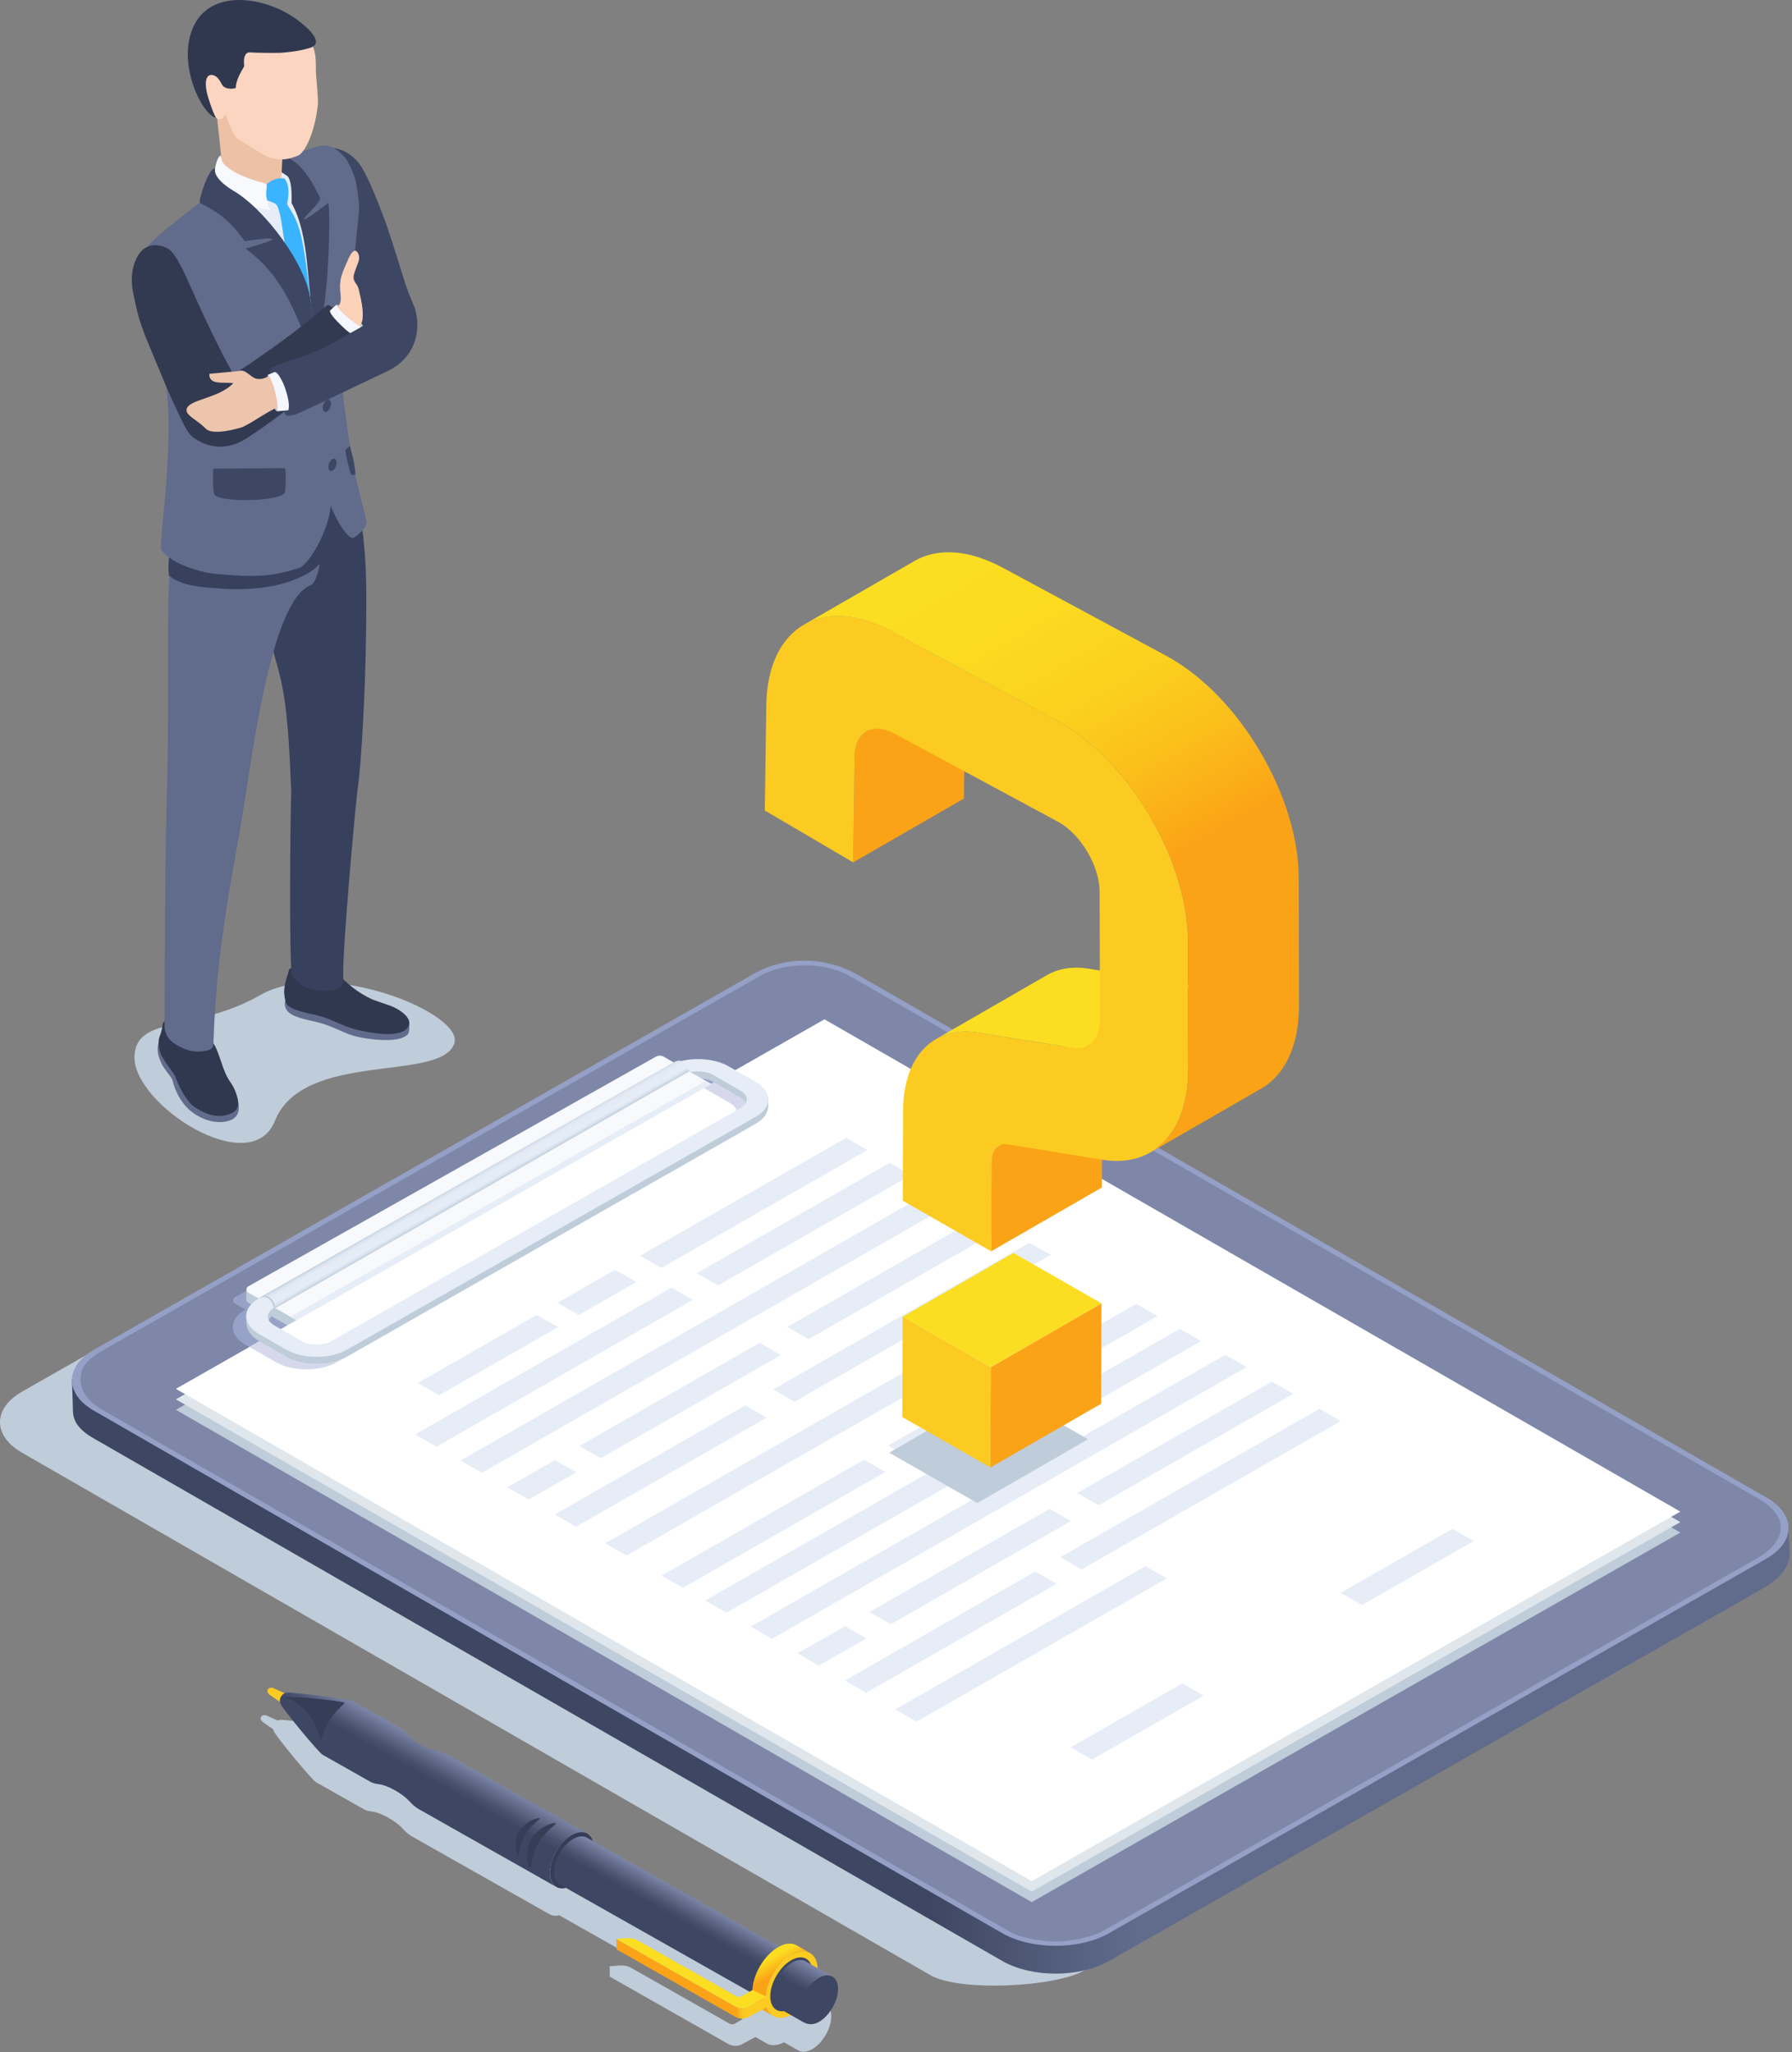 <svg width="283" height="324" viewBox="0 0 283 324" fill="none" xmlns="http://www.w3.org/2000/svg">
<rect x="0" y="0" width="283" height="324" fill="#808080" stroke="none"/>
<g style="mix-blend-mode:multiply">
<path d="M131.278 318.308C131.269 317.351 130.926 316.684 130.374 316.374C130.378 316.374 128.063 315.06 128.063 315.06C128.002 313.889 127.55 313.066 126.846 312.674C126.855 312.674 124.722 311.451 124.722 311.451C124.013 311.051 123.058 311.085 121.998 311.641L92.545 294.986C92.376 294.444 92.072 294.047 91.668 293.819C91.672 293.819 70.005 281.562 70.005 281.562C69.558 281.308 68.571 280.847 68.067 280.727C67.455 280.58 66.386 280.373 65.23 279.719C63.923 278.974 63.254 278.134 62.906 277.733C62.706 277.505 62.332 277.23 62.063 277.079L54.76 272.953C54.125 272.591 45.306 271.497 44.246 271.545C44.12 271.549 43.989 271.588 43.863 271.652L42.278 270.933C41.873 270.705 41.409 270.761 41.235 271.062C41.039 271.407 41.283 271.781 41.687 272.01L43.151 273.039C43.172 273.16 43.212 273.28 43.277 273.397C43.916 274.577 49.264 281.015 49.889 281.373L57.432 285.636C57.77 285.826 58.144 285.942 58.526 285.981C59.057 286.033 59.995 286.239 61.268 286.959C62.55 287.686 63.271 288.337 63.666 288.785C64.088 289.267 64.587 289.68 65.148 289.995L86.802 302.243C86.762 302.222 86.728 302.192 86.689 302.166C87.119 302.459 87.675 302.545 88.309 302.39L117.297 318.781L116.041 319.501C115.815 319.63 115.45 319.634 115.224 319.505L99.61 310.659C99.153 310.4 98.515 310.275 97.872 310.323L96.281 310.439L96.295 312.08L115.116 322.769C115.68 323.092 116.601 323.088 117.166 322.756L119.304 321.611L121.09 322.636C121.785 323.036 122.745 323.006 123.809 322.446L126.108 323.751C126.073 323.73 126.042 323.708 126.008 323.682C126.568 324.066 127.376 324.048 128.271 323.527C129.948 322.554 131.295 320.215 131.278 318.299V318.308Z" fill="#BFCCD9"/>
</g>
<path d="M42.308 266.738C42.481 266.437 42.946 266.381 43.35 266.609L45.527 267.6L44.693 269.051L42.755 267.69C42.351 267.462 42.108 267.083 42.303 266.743L42.308 266.738Z" fill="#FBCB21"/>
<path d="M86.845 295.723C86.827 293.535 88.361 290.865 90.273 289.758C91.237 289.198 92.11 289.142 92.745 289.504L71.074 277.243C70.626 276.988 69.64 276.528 69.136 276.407C68.523 276.261 67.454 276.054 66.299 275.399C64.991 274.654 64.322 273.814 63.974 273.414C63.775 273.186 63.401 272.91 63.132 272.759L55.828 268.633C55.194 268.272 46.374 267.178 45.314 267.225C44.628 267.255 43.872 268.211 44.341 269.077C44.98 270.257 50.328 276.696 50.953 277.053L58.496 281.317C58.835 281.506 59.208 281.623 59.591 281.661C60.121 281.713 61.059 281.92 62.332 282.639C63.614 283.367 64.335 284.017 64.73 284.465C65.152 284.947 65.651 285.361 66.212 285.675L87.866 297.924C87.24 297.566 86.849 296.808 86.84 295.723H86.845Z" fill="url(#paint0_linear_55_4255)"/>
<path d="M90.342 297.67C92.254 296.563 93.792 293.892 93.77 291.705C93.753 289.517 92.184 288.647 90.273 289.754C88.361 290.861 86.823 293.531 86.845 295.719C86.862 297.902 88.431 298.776 90.342 297.67Z" fill="#353D57"/>
<path d="M119.86 313.885C119.842 311.968 121.189 309.625 122.866 308.656C123.709 308.165 124.478 308.118 125.034 308.432L92.667 290.129C92.111 289.814 91.346 289.862 90.499 290.353C88.822 291.326 87.475 293.664 87.492 295.581C87.501 296.533 87.844 297.2 88.391 297.51L120.759 315.814C120.212 315.504 119.868 314.837 119.86 313.885Z" fill="url(#paint1_linear_55_4255)"/>
<path d="M122.923 315.594C124.6 314.621 125.947 312.282 125.929 310.366C125.912 308.449 124.539 307.683 122.862 308.656C121.185 309.63 119.838 311.968 119.856 313.885C119.873 315.801 121.246 316.568 122.923 315.594Z" fill="#E6EDF7"/>
<path d="M120.942 315.715C120.92 313.127 122.736 309.97 125 308.656C126.138 307.997 127.172 307.928 127.924 308.355L125.795 307.132C125.043 306.705 124.009 306.77 122.871 307.433C120.607 308.747 118.791 311.903 118.813 314.492C118.822 315.775 119.287 316.675 120.025 317.097L122.154 318.321C121.416 317.898 120.951 316.998 120.942 315.715Z" fill="url(#paint2_linear_55_4255)"/>
<path d="M125.078 318.023C127.342 316.71 129.158 313.553 129.136 310.964C129.115 308.376 127.264 307.347 125 308.656C122.737 309.969 120.92 313.126 120.942 315.715C120.964 318.299 122.815 319.332 125.078 318.023Z" fill="#FBCB21"/>
<path d="M129.34 319.221C131.017 318.247 132.364 315.909 132.346 313.992C132.329 312.076 130.956 311.309 129.279 312.283C127.602 313.256 125.786 315.289 125.803 317.205C125.821 319.122 127.663 320.194 129.34 319.221Z" fill="#3D4663"/>
<path d="M125.004 317.098C126.842 316.034 128.314 313.471 128.297 311.374C128.28 309.276 126.776 308.437 124.939 309.5C123.101 310.564 121.628 313.127 121.645 315.224C121.663 317.321 123.166 318.157 125.004 317.093V317.098Z" fill="#3D4663"/>
<path d="M126.273 317.511C126.255 315.594 127.602 313.251 129.279 312.282C130.122 311.791 130.891 311.744 131.447 312.058L127.22 309.655C126.664 309.341 125.899 309.388 125.052 309.879C123.375 310.852 122.028 313.191 122.045 315.108C122.054 316.059 122.397 316.727 122.945 317.037L127.172 319.44C126.624 319.13 126.281 318.463 126.273 317.511Z" fill="url(#paint3_linear_55_4255)"/>
<path d="M83.677 294.866C83.373 294.694 82.787 292.334 83.903 290.391C85.02 288.449 87.418 287.665 87.718 287.837C88.022 288.01 86.115 289.069 84.998 291.011C83.882 292.954 83.977 295.038 83.673 294.866H83.677Z" fill="#353D57"/>
<path d="M81.835 292.954C81.584 292.811 81.023 290.805 81.957 289.185C82.891 287.562 84.959 286.937 85.216 287.079C85.468 287.221 83.808 288.078 82.878 289.702C81.944 291.326 82.092 293.096 81.84 292.954H81.835Z" fill="#353D57"/>
<path d="M54.377 268.81C54.125 268.664 47.843 267.815 44.936 267.936C50.015 269.869 50.367 274.482 50.619 274.628C50.871 274.775 50.771 273.81 51.697 272.186C53.035 269.831 54.625 268.956 54.377 268.81Z" fill="#353D57"/>
<path d="M121.107 316.899L118.231 318.441C117.666 318.768 116.745 318.773 116.18 318.454L97.359 307.765L97.346 306.124L116.167 316.813C116.732 317.136 117.653 317.132 118.218 316.8L120.963 315.22L121.107 316.904V316.899Z" fill="url(#paint4_linear_55_4255)"/>
<path d="M120.963 315.22L118.218 316.8C117.653 317.128 116.732 317.132 116.167 316.813L97.346 306.124L98.936 306.008C99.579 305.96 100.218 306.085 100.674 306.343L116.289 315.19C116.515 315.319 116.88 315.314 117.105 315.185L118.843 314.19L120.963 315.22Z" fill="#FBDE21"/>
<g style="mix-blend-mode:multiply">
<path d="M267.643 243.081C272.257 245.734 272.24 250.067 267.604 252.707L171.218 311.111C166.582 313.751 151.537 314.496 146.918 311.843L3.449 229.343C-1.165 226.69 -1.147 222.357 3.488 219.717L107.351 160.555C111.987 157.915 119.556 157.923 124.17 160.576L267.639 243.081H267.643Z" fill="#BFCCD9"/>
</g>
<path d="M282.445 241.018L282.645 245.691C282.346 247.367 281.481 248.839 278.965 250.467L175.102 309.63C170.466 312.27 162.898 312.261 158.28 309.604L14.815 227.107C12.464 225.755 11.635 224.45 11.53 223.003L11.365 217.727L118.717 158.32C123.353 155.68 130.921 155.688 135.535 158.341L282.445 241.018Z" fill="url(#paint5_linear_55_4255)"/>
<path d="M279.005 236.453C283.619 239.106 283.601 243.439 278.965 246.079L175.102 305.241C170.466 307.881 162.898 307.872 158.28 305.215L14.815 222.719C10.201 220.066 10.218 215.733 14.854 213.093L118.717 153.931C123.809 150.878 130.422 150.968 135.535 153.953L279.005 236.458V236.453Z" fill="#95A0C7"/>
<path d="M166.713 306.529C164.028 306.529 160.808 305.779 159.583 305.056L16.11 222.555C14.029 221.358 12.721 219.747 12.721 217.74C12.721 215.733 14.05 214.45 16.145 213.257L120.008 154.095C121.919 153.005 124.439 152.406 127.103 152.406C129.766 152.406 132.316 153.014 134.232 154.116L277.701 236.621C279.782 237.818 281.233 239.373 281.229 241.173C281.229 242.978 279.761 244.726 277.667 245.919L173.803 305.082C172.222 305.784 169.372 306.533 166.708 306.533L166.713 306.529Z" fill="#7E87A8"/>
<g style="mix-blend-mode:multiply">
<path d="M117.244 172.545L112.943 170.073C110.767 168.819 107.439 168.6 104.853 169.41C104.541 169.384 104.328 169.448 104.28 169.457C104.271 169.457 102.703 168.557 102.703 168.557C102.325 168.337 101.856 168.337 101.473 168.552L37.094 204.815C36.712 205.031 36.712 205.578 37.094 205.797L38.737 206.741C36.086 208.248 36.125 210.811 38.763 212.326L43.068 214.803C45.705 216.319 50.028 216.327 52.678 214.816L117.227 178.049C119.877 176.542 119.886 174.065 117.249 172.549L117.244 172.545ZM114.824 176.666L50.28 213.433C48.951 214.191 46.796 214.187 45.475 213.429L41.17 210.953C39.849 210.19 39.853 208.959 41.183 208.201L41.235 208.17L41.382 208.252L41.734 208.459L44.693 210.16L110.189 172.855L106.583 170.783L106.948 170.99C108.155 170.736 109.572 170.882 110.541 171.438L114.842 173.91C116.163 174.672 116.158 175.904 114.829 176.662L114.824 176.666Z" fill="#97A2C9"/>
</g>
<path d="M112.239 172.317L46.744 210.031L39.279 205.737C39.014 205.587 38.858 205.302 38.867 205.001L38.915 203.575L103.78 167.45L112.235 172.312L112.239 172.317Z" fill="#BFCCD9"/>
<path d="M265.366 241.97L162.937 300.314L27.779 222.59L130.204 164.246L265.366 241.97Z" fill="#BFCCD9"/>
<path d="M265.367 240.316L162.937 298.66L27.775 220.936L130.204 162.588L265.367 240.316Z" fill="#DFE6EC"/>
<path d="M265.366 238.662L162.937 297.006L27.775 219.278L130.204 160.934L265.366 238.662Z" fill="white"/>
<g style="mix-blend-mode:darken">
<path d="M119.577 176.951C101.877 187.033 70.296 205.22 55.033 213.718C53.486 214.579 50.419 214.209 50.419 214.209L121.059 174.655C121.059 174.655 121.245 176.003 119.577 176.951Z" fill="#979797"/>
</g>
<g style="mix-blend-mode:multiply">
<path d="M117.727 178.308L53.178 215.074C50.528 216.586 46.205 216.578 43.568 215.062L39.388 212.663L41.8 211.293L45.975 213.692C47.295 214.45 49.455 214.454 50.784 213.701L115.328 176.934C116.658 176.18 116.662 174.944 115.337 174.182L111.166 171.783L113.569 170.409L117.748 172.808C120.386 174.324 120.373 176.8 117.722 178.308H117.727Z" fill="#D5D9EB"/>
</g>
<path d="M106.544 168.927L109.055 170.37C110.263 170.116 111.679 170.262 112.648 170.822L116.949 173.294C118.27 174.057 118.266 175.288 116.936 176.046L52.392 212.813C51.063 213.571 48.908 213.567 47.587 212.809L43.281 210.333C41.961 209.57 41.926 208.373 43.255 207.619C43.255 207.619 43.503 207.283 43.503 206.87C43.503 206.37 43.464 206.375 43.464 206.375L40.944 206.177L38.919 207.572C38.919 207.572 38.828 207.947 38.902 208.937C38.976 209.936 39.545 210.944 40.874 211.706L45.18 214.183C47.817 215.699 52.14 215.707 54.79 214.196L119.339 177.429C120.712 176.649 121.329 175.607 121.329 174.573C121.329 173.613 121.329 173.264 121.329 173.264L115.055 169.453C112.757 168.13 109.181 167.958 106.544 168.932V168.927Z" fill="#BFCCD9"/>
<path d="M106.543 167.829L109.055 169.272C110.262 169.018 111.679 169.164 112.648 169.724L116.949 172.196C118.27 172.958 118.265 174.19 116.936 174.948L52.392 211.715C51.062 212.473 48.907 212.469 47.587 211.711L43.281 209.234C41.96 208.472 41.965 207.24 43.294 206.482L43.346 206.452L45.132 205.393C45.023 205.13 43.251 203.506 43.251 203.506L40.852 205.018C38.202 206.525 38.241 209.088 40.878 210.604L45.184 213.08C47.821 214.596 52.144 214.605 54.794 213.093L119.343 176.326C121.993 174.819 122.002 172.342 119.364 170.826L115.063 168.354C112.765 167.032 109.189 166.86 106.552 167.833L106.543 167.829Z" fill="#E6EDF7"/>
<path d="M112.296 171.137L46.8 208.442L43.842 206.741L43.49 206.534C43.49 206.534 43.442 206.103 43.216 205.643C43.159 205.535 43.094 205.427 43.02 205.32C42.873 205.113 42.673 204.915 42.425 204.768C42.364 204.738 42.303 204.704 42.238 204.678C41.973 204.57 41.717 204.579 41.504 204.648C41.144 204.747 40.848 205.018 40.848 205.018L39.206 204.075C38.823 203.855 38.828 203.313 39.206 203.093L103.585 166.83C103.967 166.615 104.432 166.619 104.814 166.834L106.387 167.739C106.457 167.722 106.848 167.601 107.386 167.769C107.395 167.769 107.408 167.769 107.417 167.778C107.53 167.812 107.643 167.864 107.764 167.928C107.782 167.937 107.795 167.945 107.812 167.954C107.834 167.963 107.864 167.989 107.899 168.014C107.977 168.062 108.047 168.122 108.108 168.182C108.134 168.204 108.147 168.217 108.147 168.217C108.247 168.316 108.334 168.419 108.403 168.518C108.412 168.527 108.416 168.54 108.425 168.548C108.533 168.708 108.607 168.85 108.651 168.949C108.677 169.009 108.694 169.065 108.694 169.065L112.3 171.137H112.296Z" fill="#F7F9FC"/>
<path d="M111.457 170.654L112.296 171.137L46.8 208.442L45.857 207.899L111.457 170.654Z" fill="#E6EDF7"/>
<path d="M108.103 169.19L43.22 206.612C43.22 206.612 43.207 206.147 43.033 205.78C42.977 205.673 42.656 205.035 42.091 204.855C41.817 204.768 41.3 204.76 40.848 205.018L106.24 167.915C106.309 167.898 106.739 167.795 107.239 167.945C107.247 167.945 107.261 167.945 107.269 167.954C107.382 167.989 107.495 168.04 107.617 168.105C107.634 168.113 107.647 168.122 107.665 168.131C107.686 168.139 107.717 168.165 107.751 168.191C107.83 168.238 107.899 168.299 107.96 168.359C107.986 168.38 107.999 168.393 107.999 168.393C108.099 168.492 108.186 168.596 108.255 168.695C108.264 168.703 108.268 168.716 108.277 168.725C108.386 168.884 108.103 169.19 108.103 169.19Z" fill="#BFCCD9"/>
<path d="M108.842 169.151L43.489 206.534C43.489 206.534 43.368 205.914 43.242 205.651C43.164 205.492 42.829 204.833 42.238 204.674C41.478 204.467 41.317 204.807 40.848 205.014L40.809 204.992L106.387 167.739C106.457 167.721 107.017 167.196 107.773 167.601C108.138 167.816 108.468 168.238 108.698 168.777C108.724 168.837 108.85 169.151 108.85 169.151H108.842Z" fill="url(#paint6_linear_55_4255)"/>
<path d="M88.135 209.54L69.358 220.286L65.991 218.361L84.768 207.611L88.135 209.54Z" fill="#E6EDF7"/>
<path d="M100.496 202.404L91.39 207.62L88.023 205.69L97.129 200.479L100.496 202.404Z" fill="#E6EDF7"/>
<path d="M136.995 181.576L104.441 200.19L101.074 198.261L133.628 179.651L136.995 181.576Z" fill="#E6EDF7"/>
<path d="M127.689 211.435L158.428 193.846L155.061 191.917L124.322 209.51L127.689 211.435Z" fill="#E6EDF7"/>
<path d="M94.865 230.221L123.322 213.937L119.955 212.008L91.493 228.296L94.865 230.221Z" fill="#E6EDF7"/>
<path d="M83.474 236.742L91.016 232.469L87.649 230.544L80.107 234.812L83.474 236.742Z" fill="#E6EDF7"/>
<path d="M109.42 205.233L68.919 228.412L65.552 226.483L106.053 203.304L109.42 205.233Z" fill="#E6EDF7"/>
<path d="M151.059 189.626L76.109 232.525L72.738 230.596L147.692 187.7L151.059 189.626Z" fill="#E6EDF7"/>
<path d="M149.621 216.59L98.945 245.596L95.578 243.667L146.254 214.661L149.621 216.59Z" fill="#E6EDF7"/>
<path d="M143.873 185.513L113.399 202.955L110.032 201.026L140.506 183.588L143.873 185.513Z" fill="#E6EDF7"/>
<path d="M125.478 221.293L165.935 198.14L162.568 196.215L122.111 219.368L125.478 221.293Z" fill="#E6EDF7"/>
<path d="M90.981 241.04L121.059 223.826L117.692 221.896L87.614 239.11L90.981 241.04Z" fill="#E6EDF7"/>
<path d="M139.81 232.4L107.851 250.691L104.484 248.766L136.443 230.475L139.81 232.4Z" fill="#E6EDF7"/>
<path d="M159.253 221.216L143.595 230.178L140.224 228.249L155.882 219.286L159.253 221.216Z" fill="#E6EDF7"/>
<path d="M182.805 207.796L163.194 218.998L159.826 217.073L179.438 205.866L182.805 207.796Z" fill="#E6EDF7"/>
<path d="M173.504 237.655L204.238 220.061L200.87 218.136L170.132 235.725L173.504 237.655Z" fill="#E6EDF7"/>
<path d="M140.675 256.441L169.133 240.153L165.766 238.228L137.308 254.511L140.675 256.441Z" fill="#E6EDF7"/>
<path d="M129.288 262.961L136.83 258.689L133.459 256.764L125.921 261.032L129.288 262.961Z" fill="#E6EDF7"/>
<path d="M152.592 232.96L114.733 254.628L111.362 252.703L149.221 231.035L152.592 232.96Z" fill="#E6EDF7"/>
<path d="M196.869 215.845L121.919 258.741L118.552 256.816L193.502 213.916L196.869 215.845Z" fill="#E6EDF7"/>
<path d="M184.257 249.205L144.755 271.812L141.388 269.887L180.889 247.276L184.257 249.205Z" fill="#E6EDF7"/>
<path d="M232.734 243.31L215.099 253.405L211.732 251.475L229.367 241.384L232.734 243.31Z" fill="#E6EDF7"/>
<path d="M190.092 267.716L172.457 277.807L169.089 275.882L186.724 265.786L190.092 267.716Z" fill="#E6EDF7"/>
<path d="M189.683 211.732L156.572 230.682L153.205 228.752L186.316 209.803L189.683 211.732Z" fill="#E6EDF7"/>
<path d="M170.81 247.788L211.745 224.36L208.378 222.43L167.443 245.859L170.81 247.788Z" fill="#E6EDF7"/>
<path d="M136.795 267.255L166.869 250.045L163.502 248.116L133.428 265.33L136.795 267.255Z" fill="#E6EDF7"/>
<g style="mix-blend-mode:multiply">
<path d="M140.427 229.351L157.918 219.278L171.825 227.237L154.338 237.314L140.427 229.351Z" fill="#BFCCD9"/>
</g>
<path d="M156.463 215.85L173.95 205.776L173.907 221.621L156.415 231.694L156.463 215.85Z" fill="#FBA317"/>
<path d="M142.551 207.891L160.043 197.817L173.95 205.776L156.463 215.85L142.551 207.891Z" fill="#FBDE21"/>
<path d="M156.463 215.849L156.415 231.694L142.508 223.735L142.551 207.89L156.463 215.849Z" fill="#FBCB21"/>
<path d="M157.706 180.891C156.997 181.301 156.572 182.175 156.572 183.376L156.533 197.559L174.02 187.485L174.059 173.303C174.059 172.101 174.489 171.227 175.193 170.818L157.706 180.891Z" fill="#FBA317"/>
<path d="M136.843 115.488C135.704 116.143 134.987 117.53 134.953 119.494L134.731 136.157L152.218 126.083L152.44 109.42C152.479 107.456 153.192 106.074 154.33 105.415L136.843 115.488Z" fill="#FBA317"/>
<path d="M186.837 155.365L172.104 152.971C169.493 152.518 167.19 152.893 165.322 153.97L147.835 164.043C149.703 162.967 152.005 162.592 154.617 163.044L167.946 165.21L167.907 165.232C170.848 165.882 171.144 165.469 171.821 165.077L189.309 155.003C188.631 155.395 187.792 155.533 186.841 155.369L186.837 155.365Z" fill="#FBDE21"/>
<path d="M167.286 113.947C172.59 116.983 177.6 122.151 181.419 128.573C185.398 135.244 187.601 142.415 187.614 148.763L187.653 168.811C187.671 178.764 182.166 184.505 173.933 183.084L159.183 180.68C157.627 180.405 156.576 181.486 156.572 183.381L156.533 197.563L142.578 189.574L142.617 175.392C142.643 166.765 147.465 161.808 154.617 163.044L169.349 165.439C171.965 165.887 173.716 164.069 173.711 160.921L173.659 140.864C173.664 138.844 172.955 136.575 171.695 134.443C170.488 132.423 168.919 130.786 167.246 129.83C167.168 129.787 167.09 129.744 167.012 129.701L141.265 115.833C137.794 113.956 135.031 115.571 134.957 119.49L134.735 136.153L120.78 127.965L121.019 111.272C121.228 98.886 129.969 93.821 140.905 99.717L166.634 113.577C166.855 113.693 167.073 113.818 167.294 113.943L167.286 113.947Z" fill="#FBCB21"/>
<path d="M205.101 138.689C205.088 132.337 202.886 125.166 198.906 118.499C195.083 112.078 190.073 106.91 184.773 103.873C184.555 103.748 184.334 103.628 184.112 103.507L158.383 89.648C152.931 86.707 148.026 86.496 144.45 88.554L126.963 98.628C130.538 96.569 135.444 96.78 140.896 99.722L166.625 113.581C166.847 113.697 167.064 113.822 167.285 113.947C172.59 116.983 177.6 122.151 181.419 128.573C185.398 135.244 187.601 142.415 187.614 148.763L187.653 168.811C187.666 175.15 185.437 179.78 181.688 181.942L199.175 171.869C202.925 169.711 205.153 165.077 205.14 158.737L205.101 138.689Z" fill="url(#paint7_linear_55_4255)"/>
<g style="mix-blend-mode:multiply">
<path d="M21.236 166.786C20.979 174.366 39.614 186.438 43.407 176.985C47.916 165.744 69.7 170.947 71.751 164.728C73.315 159.982 51.631 151.075 41.06 157.126C30.898 162.941 21.453 160.249 21.236 166.791V166.786Z" fill="#BFCCD9"/>
</g>
<path d="M35.613 169.81C36.273 171.296 36.221 170.654 37.307 173.178C37.915 174.599 38.263 176.886 35.135 177.144C33.128 177.312 31.125 176.317 29.882 175.215C29.07 174.496 27.779 172.868 27.258 170.581C27.149 170.103 25.928 168.858 25.472 167.842C25.025 166.847 23.774 163.991 27.367 162.587C30.977 161.175 33.162 165.326 33.692 166.248C34.196 167.127 34.657 167.652 35.617 169.81H35.613Z" fill="#616B8C"/>
<path d="M25.294 163.415C25.898 161.959 25.303 161.128 26.68 161.067C30.577 160.891 32.884 163.001 33.245 163.975C33.597 164.922 33.818 164.22 34.948 167.708C35.339 168.914 35.8 170.026 36.316 170.758C36.703 171.3 37.103 172.037 37.229 172.459C37.62 173.609 38.224 175.31 36.06 175.973C33.844 176.654 31.976 175.577 30.764 174.806C29.708 174.134 28.488 172.17 27.64 169.862C27.471 169.401 25.407 167.084 25.181 165.727C25.125 165.396 24.86 164.353 25.29 163.415H25.294Z" fill="#2F384F"/>
<path d="M52.639 162.243C54.667 163.104 55.515 163.621 57.939 163.966C59.125 164.134 63.122 164.676 64.425 163.29C64.66 163.04 64.669 161.843 64.612 161.563C64.391 160.477 62.449 160.202 61.684 159.853C58.447 158.376 58.573 159.112 55.254 158.225C54.641 158.061 51.331 157.084 49.88 156.89C48.915 156.761 45.253 157.338 45.17 157.562C44.349 159.818 46.46 160.43 47.725 160.818C48.932 161.184 50.318 161.265 52.639 162.247V162.243Z" fill="#616B8C"/>
<path d="M45.527 153.539C45.592 153.173 45.692 153.009 45.813 152.919C46.596 152.329 47.973 154.017 50.323 154.982C52.1 155.71 52.995 153.608 54.351 154.749C54.538 154.909 56.301 156.705 58.939 157.854C59.156 157.949 61.576 158.759 61.65 158.789C63.462 159.5 65.325 160.96 64.391 162.226C63.162 163.893 59.087 163.109 57.905 162.902C56.436 162.644 55.515 162.471 52.604 161.179C50.302 160.159 48.898 160.116 47.69 159.749C46.735 159.457 45.11 158.979 45.075 158.014C45.075 158.014 44.801 157.045 44.888 156.218C45.053 154.732 45.436 153.987 45.523 153.543L45.527 153.539Z" fill="#2F384F"/>
<path d="M43.85 84.304C44.558 83.05 47.586 80.901 48.911 80.35C51.166 79.411 56.389 77.615 56.788 80.324C57.883 87.736 57.948 91.349 57.792 101.13C57.67 108.788 57.127 120.472 56.406 125.127C55.924 129.594 53.964 151.115 54.221 154.448C54.277 155.163 54.281 156.731 49.867 156.352C47.999 156.192 46.417 154.491 46.144 153.953C45.588 152.846 45.866 126.941 46 125.003C45.761 120.196 45.575 113.262 44.532 108.163C43.581 103.507 41.795 99.265 41.278 95.01C40.982 92.564 41.043 89.274 43.85 84.304Z" fill="#37415E"/>
<path d="M26.298 127.487C26.954 108.314 25.794 88.907 27.657 85.729C30.073 81.612 34.652 80.798 35.817 80.668C37.759 80.449 49.394 77.576 50.545 83.709C51.162 86.995 50.284 91.913 49.003 92.422C42.712 94.911 39.753 120.088 38.363 128.189C36.82 137.97 34.292 148.582 33.731 164.095C33.692 165.154 33.792 165.568 32.797 165.835C31.967 166.055 30.021 166.442 27.427 164.681C25.92 163.656 25.98 161.993 25.98 161.993C25.98 161.993 26.028 137.152 26.302 127.496L26.298 127.487Z" fill="#616B8C"/>
<path d="M48.95 28.578C48.59 25.77 49.484 23.561 51.487 23.298C52.595 23.151 54.946 23.625 56.61 25.675C57.757 27.092 59.312 30.848 60.802 34.866C61.962 38.001 64.009 44.987 64.356 45.805C64.878 47.028 58.912 56.671 58.504 56.331C55.519 53.867 54.39 48.127 50.749 36.834C49.567 33.165 49.363 31.791 48.95 28.582V28.578Z" fill="#3D4663"/>
<path d="M55.567 41.339C55.976 35.253 55.48 30.645 55.267 29.401C55.137 28.647 54.933 27.988 54.69 27.402C54.359 26.459 53.364 25.111 52.8 24.53C52.044 23.754 51.865 24.034 50.393 23.737C49.463 23.548 40.743 26.356 37.276 28.496C31.572 32.015 24.021 38.031 24.081 38.781C24.081 38.781 23.608 39.689 23.491 39.982C22.726 41.658 20.775 45.366 25.911 58.101C29.855 67.89 26.814 79.329 27.514 80.078C28.891 81.551 33.627 81.668 33.627 81.668C43.215 81.59 51.852 79.135 55.38 75.935C55.724 75.625 55.35 74.527 55.02 72.554C54.529 69.626 53.212 66.266 53.525 58.062C53.595 56.236 55.376 44.263 55.572 41.335L55.567 41.339Z" fill="#E6EDF7"/>
<path d="M52.587 80.608C52.235 74.354 37.702 79.488 37.702 79.488C35.391 79.204 33.132 79.169 31.268 79.514C30.147 79.721 27.253 78.924 27.362 83.291C27.392 84.475 26.31 88.222 26.684 90.849C28.6 92.568 32.115 92.714 34.048 92.874C41.912 93.524 45.922 91.879 48.081 90.811C53.825 87.964 52.639 81.439 52.591 80.608H52.587Z" fill="#37415E"/>
<path d="M37.663 31.98C35.682 31.257 33.975 30.253 33.975 30.253C28.722 33.978 23.656 38.225 23.326 38.901C22.587 40.4 19.042 42.95 24.951 55.814C28.7 63.971 24.877 86.022 25.489 86.84C27.232 89.187 31.924 90.423 34.148 90.621C40.617 91.198 42.916 91.022 47.269 89.669C48.733 89.217 52.522 83.046 52.227 78.726C51.575 69.1 50.032 57.545 49.15 48.294C48.59 42.403 41.864 35.283 37.667 31.98H37.663Z" fill="#616B8C"/>
<path d="M55.902 41.929C56.311 35.843 56.745 34.448 56.697 32.277C56.68 31.511 56.25 28.561 56.007 27.975C55.676 27.027 54.986 25.399 54.421 24.818C53.665 24.043 52.809 22.966 51.041 22.962C50.25 22.962 43.185 25.201 39.38 27.346C41.395 26.911 43.159 26.579 45.175 29.28C49.798 35.464 48.812 44.767 49.146 48.294C50.037 57.64 51.106 68.105 51.844 78.48C51.953 79.988 54.79 85.574 55.928 84.863C57.288 84.015 57.836 82.912 57.905 82.636C57.996 82.27 55.815 74.479 55.494 72.098C55.038 68.73 53.821 61.258 53.869 58.01C53.895 56.18 55.702 44.857 55.898 41.929H55.902Z" fill="#616B8C"/>
<path d="M26.389 39.177C27.679 39.814 28.978 42.756 30.09 45.241C31.685 48.807 32.71 51.098 35.074 55.788C36.073 57.769 38.81 62.459 39.383 64.225C40.622 68.041 30.538 69.023 30.538 69.023C30.538 69.023 29.99 68.932 29.03 67.012C26.584 62.119 25.224 58.519 23.308 53.953C21.766 50.284 21.462 48.286 21.045 46.313C20.306 42.799 21.497 40.224 22.683 39.323C23.777 38.496 25.155 38.565 26.389 39.177Z" fill="#323A52"/>
<path d="M51.661 43.875C52.07 37.79 52.07 33.259 51.857 32.014C51.857 32.014 48.047 34.999 48.025 34.59C47.882 34.254 50.944 31.821 50.506 31.14C49.897 30.189 47.764 24.525 43.407 24.392C42.616 24.366 40.73 24.874 39.375 27.346C46.717 28.423 47.999 36.33 48.559 42.217C49.58 52.958 49.276 49.845 50.097 58.187C50.61 52.644 51.457 46.8 51.657 43.875H51.661Z" fill="#3D4663"/>
<path d="M38.91 24.702L39.205 26.532C39.205 26.532 43.784 30.391 46.031 33.38C46.026 31.347 46.217 29.194 45.535 27.971C45.492 27.889 45.422 27.824 45.348 27.773C41.942 25.425 38.914 24.702 38.914 24.702H38.91Z" fill="#E6EDF7"/>
<path d="M35.178 28.121C35.2 28.655 35.739 29.177 35.921 29.323C36.712 29.965 39.358 31.046 42.507 30.047C44.263 29.491 44.428 28.126 44.428 28.126L44.671 23.462L34.14 17.251C34.14 17.251 34.991 25.016 35.074 26.295C35.121 27.01 35.165 27.544 35.182 28.117L35.178 28.121Z" fill="#EDC1A6"/>
<path d="M49.194 6.911C49.854 8.052 49.906 9.348 49.889 11.429C49.889 11.782 50.293 15.572 50.202 16.459C49.724 21.119 48.06 24.146 47.095 24.556C45.818 25.098 44.349 25.503 42.381 24.775C41.395 24.409 38.758 22.643 37.567 21.898C36.837 21.442 35.951 19.009 35.669 18.246C35.486 17.751 35.465 18.806 34.795 18.836C34.278 18.858 34.07 18.556 33.97 18.427C29.2 12.363 29.234 3.655 34.022 1.527C38.81 -0.6 47.021 3.168 49.194 6.919V6.911Z" fill="#FBD5BF"/>
<path d="M47.499 3.56C48.303 4.223 51.561 6.829 48.816 7.604C48.033 7.823 46.826 8.159 44.254 8.34C43.88 8.366 40.391 8.353 39.522 8.276C39.327 8.258 39.17 8.293 39.04 8.37C38.91 8.444 38.81 8.56 38.736 8.693C38.358 9.361 38.619 10.386 38.536 10.52C38.075 11.295 37.198 12.806 37.254 13.831C37.263 13.999 35.521 14.318 35.013 13.28C34.613 12.47 34.148 11.919 33.505 11.837C32.319 11.687 32.306 13.556 32.853 15.313C33.483 17.337 33.783 17.966 34.092 18.59C31.954 18.104 28.078 10.468 30.351 4.667C33.084 -2.319 42.694 -0.407 47.503 3.555L47.499 3.56Z" fill="#2F384F"/>
<path d="M44.919 28.177C43.246 27.906 42.008 29.172 42.008 29.172C41.33 30.439 41.929 31.377 42.181 31.588C42.412 31.778 43.524 31.976 43.78 32.501C44.076 33.096 44.384 34.478 44.506 35.434C45.075 39.849 46.856 47.623 46.856 47.623C47.773 48.152 49.163 49.203 49.094 47.73C48.629 44.448 48.242 39.491 47.269 36.171C46.561 33.755 45.479 32.738 45.349 32.153C45.596 30.951 45.796 29.22 44.919 28.177Z" fill="#3BB4FF"/>
<path d="M34.909 24.555C33.901 24.659 33.61 29.418 33.61 29.418C33.61 29.418 35.634 31.997 42.716 33.221C41.873 31.446 42.012 30.339 42.134 29.349C42.156 29.159 42.034 28.987 41.847 28.94C37.589 27.885 35.938 26.524 35.343 25.873C34.978 25.473 34.939 24.822 34.904 24.555H34.909Z" fill="#F7F9FC"/>
<path d="M36.768 30.064C33.796 28.221 33.896 27.006 33.948 26.605C32.945 26.403 31.268 31.838 31.567 32.015C33.627 33.216 35.712 33.953 38.654 38.083C38.654 38.083 42.716 37.416 43.016 37.743C43.259 38.014 38.784 39.233 38.784 39.233C43.963 43.187 46.183 47.257 50.115 58.471C49.294 50.129 50.115 58.471 49.094 47.726C48.533 41.834 41.686 32.872 36.768 30.064Z" fill="#3D4663"/>
<path d="M45.014 73.924L33.679 73.997C33.679 73.997 33.527 77.309 33.844 78.041C34.431 79.402 44.741 79.23 45.006 77.675C45.153 76.801 45.184 74.355 45.014 73.924Z" fill="#3D4663"/>
<path d="M55.419 74.846C55.511 75.04 55.871 75.044 56.132 74.884C56.062 73.61 55.793 72.451 55.598 71.723C55.493 71.336 55.376 70.905 55.246 70.362L54.507 71.06C54.507 71.06 55.081 74.126 55.419 74.85V74.846Z" fill="#3D4663"/>
<path d="M53.139 72.856C53.225 73.304 53.013 73.907 52.669 74.204C52.322 74.501 51.97 74.38 51.883 73.933C51.796 73.485 52.009 72.882 52.356 72.585C52.704 72.287 53.056 72.408 53.143 72.856H53.139Z" fill="#3D4663"/>
<path d="M52.257 63.532C52.343 63.979 52.131 64.582 51.783 64.879C51.435 65.177 51.084 65.056 50.997 64.608C50.91 64.16 51.123 63.557 51.47 63.26C51.818 62.963 52.17 63.084 52.257 63.532Z" fill="#3D4663"/>
<path d="M57.688 54.208C58.013 53.811 54.785 50.301 54.194 49.828C52.504 48.471 51.892 47.993 51.575 48.247C51.575 48.247 48.946 50.581 44.945 53.544C38.284 58.476 33.679 61.064 33.679 61.064L30.277 68.872C30.277 68.872 33.792 72.089 38.367 69.544C40.517 68.347 47.59 63.222 52.422 58.777C54.021 57.309 56.675 55.435 57.692 54.208H57.688Z" fill="#323A52"/>
<path d="M54.186 51.085C55.989 52.834 56.484 52.644 56.484 52.644C56.888 52.429 57.488 51.852 57.488 51.852C57.601 51.081 53.599 47.773 53.1 48.148C52.717 48.721 52.5 48.906 52.496 48.996C52.496 49.371 53.121 50.056 54.182 51.085H54.186Z" fill="#CCCCCC"/>
<path d="M57.288 49.888C57.314 48.755 57.123 47.623 56.706 45.934C56.506 44.651 55.672 44.647 55.871 43.428C55.889 43.251 56.441 41.761 56.475 41.684C56.858 40.865 56.74 40.202 56.423 39.797C55.984 39.246 55.463 39.827 54.959 41.003C54.738 41.516 54.177 42.726 54.034 43.247C53.943 43.57 53.76 44.014 53.743 44.599C53.508 46.02 54.208 47.325 53.443 48.342C53.243 48.609 53.139 48.708 53.1 48.751C52.926 48.936 56.176 52.489 56.549 51.938C56.601 51.865 56.654 51.791 56.71 51.723C57.019 51.141 57.266 50.87 57.288 49.884V49.888Z" fill="#FBD1B8"/>
<path d="M53.964 51.46C55.767 53.209 56.493 53.204 56.493 53.204C56.81 52.821 57.488 51.848 57.488 51.848C56.237 51.352 53.699 49.324 53.1 48.144C52.622 48.557 52.218 48.936 52.157 49.005C51.896 49.302 52.904 50.431 53.964 51.46Z" fill="#F5F7FF"/>
<path d="M65.529 48.687C66.668 52.575 65.295 56.684 61.128 58.627C56.662 60.711 47.182 65.362 46.383 65.513C45.553 65.668 45.357 65.703 45.096 65.448C44.966 65.323 44.953 65.392 44.914 64.828C44.827 63.528 44.753 61.68 44.097 60.638C43.411 59.553 42.537 59.376 42.642 58.648C42.676 58.398 42.646 58.174 42.898 58.058C44.831 57.154 47.117 56.564 48.251 56.133C51.609 54.867 53.912 53.334 56.875 51.718C59.303 50.396 64.296 45.659 64.296 45.659L65.525 48.682L65.529 48.687Z" fill="#3D4663"/>
<path d="M44.575 61.637C45.405 64.113 45.188 64.41 45.188 64.41C44.584 64.462 43.845 64.932 43.845 64.932C43.037 65.173 41.942 59.285 42.351 59.16C42.711 59.113 43.02 59.113 43.111 59.092C43.515 58.984 44.088 60.177 44.575 61.633V61.637Z" fill="#CCCCCC"/>
<path d="M29.456 64.819C29.404 63.019 34.422 63.062 36.851 60.491C35.595 60.353 34.213 60.56 33.562 60.121C32.91 59.681 33.088 59.018 33.088 59.018L37.32 58.622C37.811 58.536 38.163 58.506 38.289 58.532C39.118 58.7 39.809 59.724 40.613 59.819C41.547 59.927 42.069 59.569 42.646 59.268C43.085 59.035 45.071 63.889 44.21 64.165C42.459 64.729 39.31 67.154 37.971 67.533C35.947 68.11 33.301 68.575 32.454 67.645C31.407 66.499 29.486 65.668 29.46 64.819H29.456Z" fill="#EDC5AC"/>
<path d="M45.092 61.482C45.922 63.958 45.522 64.776 45.522 64.776C44.918 64.828 43.849 64.931 43.849 64.931C43.893 63.166 43.198 60.258 42.355 59.16C42.963 58.906 43.28 58.768 43.376 58.747C43.78 58.639 44.61 60.026 45.096 61.482H45.092Z" fill="#F5F7FF"/>
<defs>
<linearGradient id="paint0_linear_55_4255" x1="64.793" y1="285.12" x2="69.669" y2="276.354" gradientUnits="userSpaceOnUse">
<stop offset="0.52" stop-color="#3D4663"/>
<stop offset="0.64" stop-color="#48516E"/>
<stop offset="0.85" stop-color="#666F8E"/>
<stop offset="1" stop-color="#7E87A8"/>
</linearGradient>
<linearGradient id="paint1_linear_55_4255" x1="103.367" y1="306.176" x2="107.643" y2="298.494" gradientUnits="userSpaceOnUse">
<stop offset="0.52" stop-color="#3D4663"/>
<stop offset="0.64" stop-color="#48516E"/>
<stop offset="0.85" stop-color="#666F8E"/>
<stop offset="1" stop-color="#7E87A8"/>
</linearGradient>
<linearGradient id="paint2_linear_55_4255" x1="121.152" y1="308.32" x2="125.668" y2="316.216" gradientUnits="userSpaceOnUse">
<stop offset="0.11" stop-color="#FBDE21"/>
<stop offset="0.39" stop-color="#FBA317"/>
</linearGradient>
<linearGradient id="paint3_linear_55_4255" x1="123.904" y1="317.659" x2="128.07" y2="310.164" gradientUnits="userSpaceOnUse">
<stop offset="0.52" stop-color="#3D4663"/>
<stop offset="0.64" stop-color="#48516E"/>
<stop offset="0.85" stop-color="#666F8E"/>
<stop offset="1" stop-color="#7E87A8"/>
</linearGradient>
<linearGradient id="paint4_linear_55_4255" x1="117.705" y1="312.119" x2="113.017" y2="312.264" gradientUnits="userSpaceOnUse">
<stop stop-color="#FBCB21"/>
<stop offset="0.11" stop-color="#FBC720"/>
<stop offset="0.21" stop-color="#FBBB1D"/>
<stop offset="0.32" stop-color="#FBA718"/>
<stop offset="0.34" stop-color="#FBA317"/>
</linearGradient>
<linearGradient id="paint5_linear_55_4255" x1="11.365" y1="233.977" x2="282.645" y2="233.977" gradientUnits="userSpaceOnUse">
<stop offset="0.5" stop-color="#3D4663"/>
<stop offset="0.62" stop-color="#616B8C"/>
</linearGradient>
<linearGradient id="paint6_linear_55_4255" x1="75.536" y1="188.213" x2="74.202" y2="185.882" gradientUnits="userSpaceOnUse">
<stop stop-color="#C0CDD9"/>
<stop offset="0.12" stop-color="#D5DEEA"/>
<stop offset="0.22" stop-color="#E1E9F3"/>
<stop offset="0.33" stop-color="#E6EDF7"/>
<stop offset="0.69" stop-color="#E4EBF5"/>
<stop offset="0.82" stop-color="#DDE5F0"/>
<stop offset="0.92" stop-color="#D1DBE7"/>
<stop offset="0.99" stop-color="#C0CDDA"/>
<stop offset="1" stop-color="#BFCCD9"/>
</linearGradient>
<linearGradient id="paint7_linear_55_4255" x1="199.675" y1="171.645" x2="150.228" y2="85.246" gradientUnits="userSpaceOnUse">
<stop offset="0.39" stop-color="#FBA317"/>
<stop offset="0.41" stop-color="#FBA717"/>
<stop offset="0.54" stop-color="#FBBF1B"/>
<stop offset="0.67" stop-color="#FBD01E"/>
<stop offset="0.82" stop-color="#FBDA20"/>
<stop offset="0.99" stop-color="#FBDE21"/>
</linearGradient>
</defs>
</svg>
